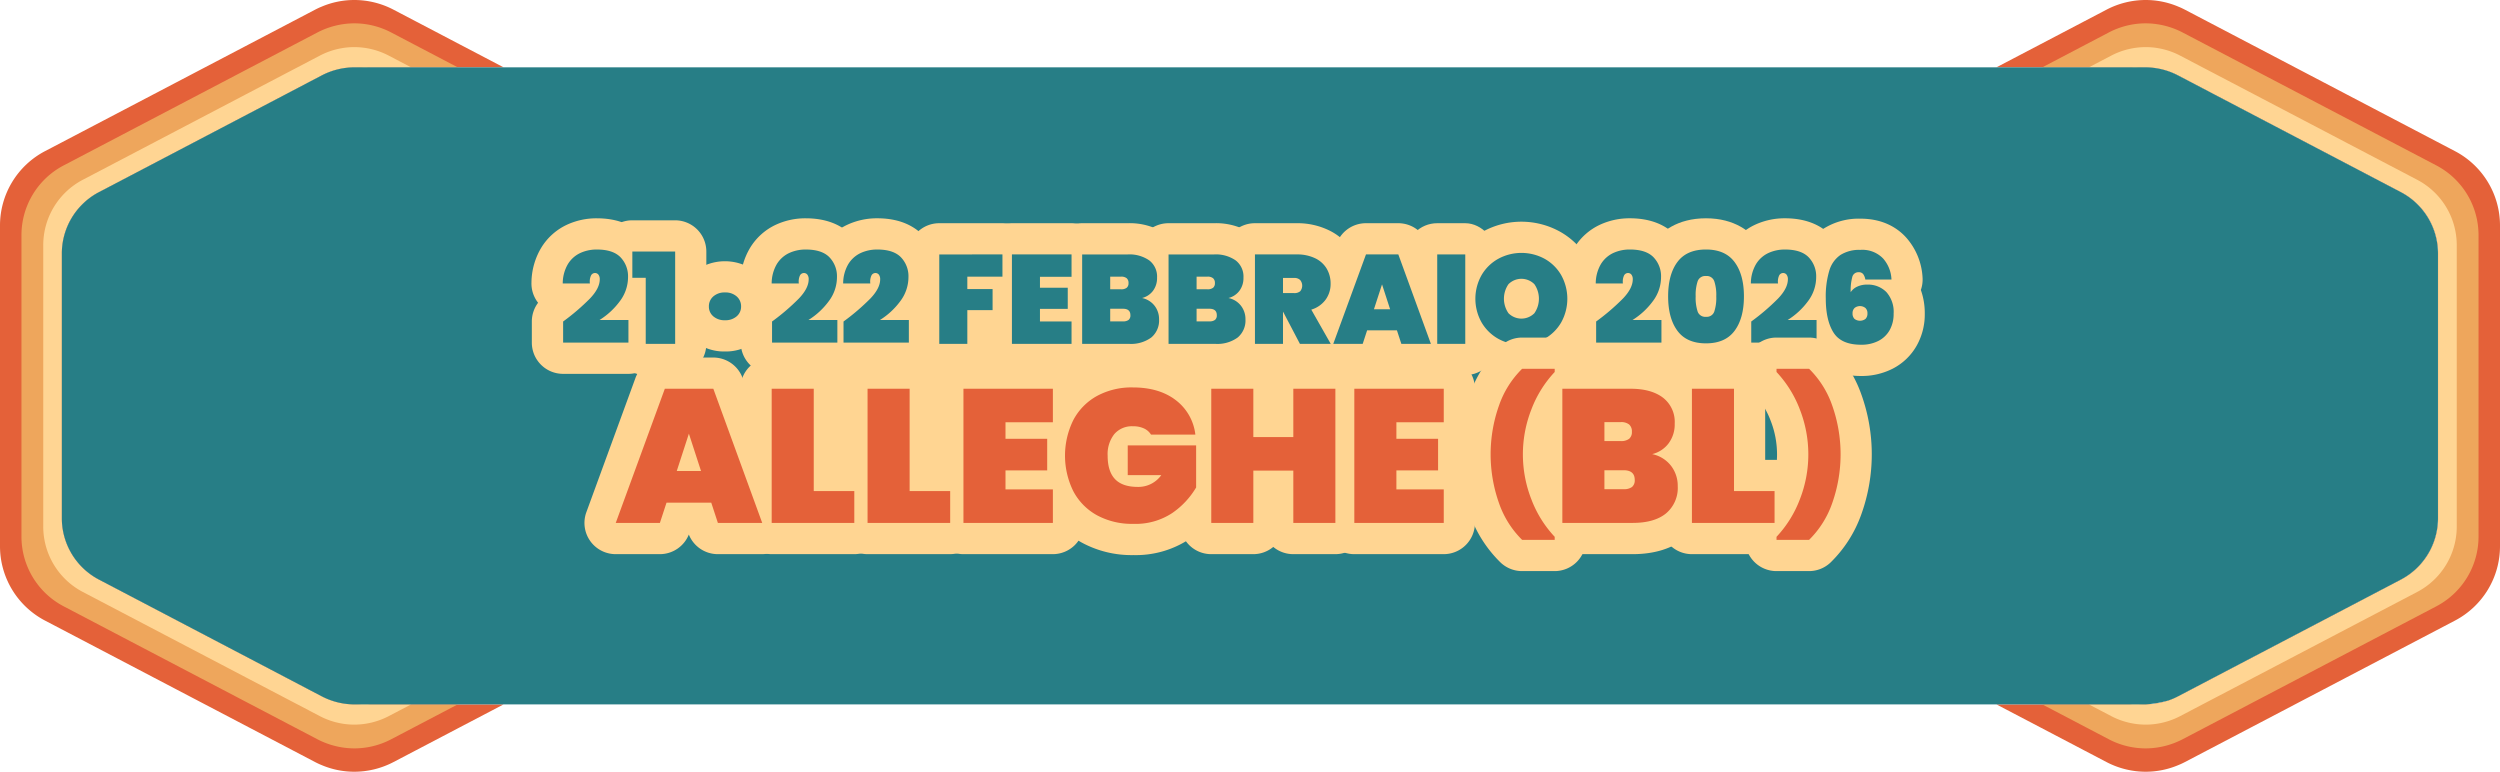 <svg id="Raggruppa_2751" data-name="Raggruppa 2751" xmlns="http://www.w3.org/2000/svg" xmlns:xlink="http://www.w3.org/1999/xlink" width="614.979" height="189.84" viewBox="0 0 614.979 189.84">
  <defs>
    <clipPath id="clip-path">
      <rect id="Rettangolo_1773" data-name="Rettangolo 1773" width="614.979" height="189.84" fill="none"/>
    </clipPath>
  </defs>
  <g id="Raggruppa_2750" data-name="Raggruppa 2750" clip-path="url(#clip-path)">
    <path id="Tracciato_7165" data-name="Tracciato 7165" d="M603.879,37.17,537.429,2.36c-.49-.25-.98-.49-1.49-.69A20.583,20.583,0,0,0,527.829,0a20.845,20.845,0,0,0-9.61,2.36l-5.46,2.86-10.82,5.67-10.83,5.67h32.46a3.822,3.822,0,0,1,1.4.25h.01a16.06,16.06,0,0,1,2.85-.25,17.47,17.47,0,0,1,7.92,1.95l3.35,1.75,5.64,2.96,45.87,24.03a17.038,17.038,0,0,1,9.16,15.13v65.08a17.038,17.038,0,0,1-9.16,15.13l-45.87,24.03-5.64,2.96-3.35,1.75a17.47,17.47,0,0,1-7.92,1.95,16.06,16.06,0,0,1-2.85-.25h-.01a3.822,3.822,0,0,1-1.4.25h-32.46l10.83,5.67,10.82,5.67,5.46,2.86a20.845,20.845,0,0,0,9.61,2.36,20.583,20.583,0,0,0,8.11-1.67c.51-.2,1-.44,1.49-.69l66.45-34.81a20.64,20.64,0,0,0,11.1-18.34V55.51a20.64,20.64,0,0,0-11.1-18.34" fill="#e46139"/>
    <path id="Tracciato_7166" data-name="Tracciato 7166" d="M599.279,40.67l-55.25-28.95-7.18-3.76a19.894,19.894,0,0,0-9.02-2.22,19.6,19.6,0,0,0-9.03,2.22l-5.59,2.93-10.82,5.67h21.18a3.822,3.822,0,0,1,1.4.25h.01a16.06,16.06,0,0,1,2.85-.25,17.47,17.47,0,0,1,7.92,1.95l3.35,1.75,5.64,2.96,45.87,24.03a17.038,17.038,0,0,1,9.16,15.13v65.08a17.038,17.038,0,0,1-9.16,15.13l-45.87,24.03-5.64,2.96-3.35,1.75a17.47,17.47,0,0,1-7.92,1.95,16.06,16.06,0,0,1-2.85-.25h-.01a3.822,3.822,0,0,1-1.4.25h-21.18l10.82,5.67,5.59,2.93a19.6,19.6,0,0,0,9.03,2.22,19.894,19.894,0,0,0,9.02-2.22l7.18-3.76,55.25-28.95a19.366,19.366,0,0,0,10.42-17.22V57.89a19.366,19.366,0,0,0-10.42-17.22" fill="#eea65c"/>
    <path id="Tracciato_7167" data-name="Tracciato 7167" d="M594.6,44.22,544.739,18.1l-5.74-3v-.01l-2.74-1.43a18.247,18.247,0,0,0-5.27-1.79,17.6,17.6,0,0,0-3.16-.28,18.374,18.374,0,0,0-8.44,2.07l-5.54,2.9h9.72a3.822,3.822,0,0,1,1.4.25h.01a16.06,16.06,0,0,1,2.85-.25,17.47,17.47,0,0,1,7.92,1.95l3.35,1.75,5.64,2.96,45.87,24.03a17.038,17.038,0,0,1,9.16,15.13v65.08a17.038,17.038,0,0,1-9.16,15.13l-45.87,24.03-5.64,2.96-3.35,1.75a17.47,17.47,0,0,1-7.92,1.95,16.06,16.06,0,0,1-2.85-.25h-.01a3.822,3.822,0,0,1-1.4.25h-9.72l5.54,2.9a18.374,18.374,0,0,0,8.44,2.07,17.6,17.6,0,0,0,3.16-.28,18.247,18.247,0,0,0,5.27-1.79l2.74-1.43v-.01l5.74-3,49.86-26.12a18.145,18.145,0,0,0,9.74-16.1V60.32a18.145,18.145,0,0,0-9.74-16.1" fill="#ffd593"/>
    <path id="Tracciato_7168" data-name="Tracciato 7168" d="M11.1,152.67l66.45,34.81c.49.25.98.49,1.49.69a20.583,20.583,0,0,0,8.11,1.67,20.845,20.845,0,0,0,9.61-2.36l5.46-2.86,10.82-5.67,10.83-5.67H91.41a3.822,3.822,0,0,1-1.4-.25H90a16.06,16.06,0,0,1-2.85.25,17.469,17.469,0,0,1-7.92-1.95l-3.35-1.75-5.64-2.96L24.37,142.59a17.038,17.038,0,0,1-9.16-15.13V62.38a17.038,17.038,0,0,1,9.16-15.13L70.24,23.22l5.64-2.96,3.35-1.75a17.469,17.469,0,0,1,7.92-1.95,16.06,16.06,0,0,1,2.85.25h.01a3.822,3.822,0,0,1,1.4-.25h32.46l-10.83-5.67L102.22,5.22,96.76,2.36A20.845,20.845,0,0,0,87.15,0a20.583,20.583,0,0,0-8.11,1.67c-.51.2-1,.44-1.49.69L11.1,37.17A20.64,20.64,0,0,0,0,55.51v78.82a20.64,20.64,0,0,0,11.1,18.34" fill="#e46139"/>
    <path id="Tracciato_7169" data-name="Tracciato 7169" d="M15.7,149.17l55.25,28.95,7.18,3.76a19.894,19.894,0,0,0,9.02,2.22,19.6,19.6,0,0,0,9.03-2.22l5.59-2.93,10.82-5.67H91.41a3.822,3.822,0,0,1-1.4-.25H90a16.06,16.06,0,0,1-2.85.25,17.469,17.469,0,0,1-7.92-1.95l-3.35-1.75-5.64-2.96L24.37,142.59a17.038,17.038,0,0,1-9.16-15.13V62.38a17.038,17.038,0,0,1,9.16-15.13L70.24,23.22l5.64-2.96,3.35-1.75a17.469,17.469,0,0,1,7.92-1.95,16.06,16.06,0,0,1,2.85.25h.01a3.822,3.822,0,0,1,1.4-.25h21.18l-10.82-5.67L96.18,7.96a19.6,19.6,0,0,0-9.03-2.22,19.894,19.894,0,0,0-9.02,2.22l-7.18,3.76L15.7,40.67A19.366,19.366,0,0,0,5.28,57.89v74.06A19.366,19.366,0,0,0,15.7,149.17" fill="#eea65c"/>
    <path id="Tracciato_7170" data-name="Tracciato 7170" d="M20.38,145.62l49.86,26.12,5.74,3v.01l2.74,1.43a18.248,18.248,0,0,0,5.27,1.79,17.6,17.6,0,0,0,3.16.28,18.374,18.374,0,0,0,8.44-2.07l5.54-2.9H91.41a3.822,3.822,0,0,1-1.4-.25H90a16.06,16.06,0,0,1-2.85.25,17.469,17.469,0,0,1-7.92-1.95l-3.35-1.75-5.64-2.96L24.37,142.59a17.038,17.038,0,0,1-9.16-15.13V62.38a17.038,17.038,0,0,1,9.16-15.13L70.24,23.22l5.64-2.96,3.35-1.75a17.469,17.469,0,0,1,7.92-1.95,16.06,16.06,0,0,1,2.85.25h.01a3.822,3.822,0,0,1,1.4-.25h9.72l-5.54-2.9a18.374,18.374,0,0,0-8.44-2.07,17.6,17.6,0,0,0-3.16.28,18.247,18.247,0,0,0-5.27,1.79l-2.74,1.43v.01l-5.74,3L20.38,44.22a18.145,18.145,0,0,0-9.74,16.1v69.2a18.145,18.145,0,0,0,9.74,16.1" fill="#ffd593"/>
    <path id="Tracciato_7171" data-name="Tracciato 7171" d="M599.72,62.38v65.08a17.038,17.038,0,0,1-9.16,15.13l-45.87,24.03-5.64,2.96-3.35,1.75c-.365.19-.74.368-1.121.531,0,0-.567.244-1.159.449a27.142,27.142,0,0,1-5.64.97H87.15a17.511,17.511,0,0,1-7.93-1.95l-3.02-1.58-5.64-2.96-46.2-24.2a17.048,17.048,0,0,1-9.15-15.13V62.38a17.048,17.048,0,0,1,9.15-15.13l46.2-24.2,5.64-2.96,3.02-1.58a17.511,17.511,0,0,1,7.93-1.95H527.78a17.668,17.668,0,0,1,5.64.97,17.314,17.314,0,0,1,2.28.98l3.35,1.75,5.64,2.96,45.87,24.03a17.038,17.038,0,0,1,9.16,15.13" fill="#277e86"/>
    <path id="Tracciato_7172" data-name="Tracciato 7172" d="M138.509,91.964a7.682,7.682,0,0,1-7.683-7.683v-5.19a7.68,7.68,0,0,1,1.54-4.614,7.7,7.7,0,0,1-1.63-4.984,16.994,16.994,0,0,1,2.423-8.581,14.643,14.643,0,0,1,6.292-5.624A17.275,17.275,0,0,1,146.8,53.7c4.8,0,8.622,1.431,11.35,4.254a14.4,14.4,0,0,1,4.01,10.233,17.012,17.012,0,0,1-1.188,6.286,7.635,7.635,0,0,1,1.281,4.249v5.562a7.682,7.682,0,0,1-7.683,7.683Z" fill="#ffd592"/>
    <path id="Tracciato_7173" data-name="Tracciato 7173" d="M145.1,73.451q2.424-2.53,2.423-4.738a1.8,1.8,0,0,0-.325-1.151,1.053,1.053,0,0,0-.856-.4,1.086,1.086,0,0,0-.977.637,3.556,3.556,0,0,0-.265,1.943h-6.681a9.431,9.431,0,0,1,1.258-4.754,7.058,7.058,0,0,1,3.03-2.735,9.59,9.59,0,0,1,4.1-.87q3.978,0,5.827,1.911a6.749,6.749,0,0,1,1.849,4.894,9.819,9.819,0,0,1-2,5.888,17.943,17.943,0,0,1-5.019,4.646h7.117V84.28H138.509V79.091a53.725,53.725,0,0,0,6.587-5.64" fill="#ffd592"/>
    <path id="Tracciato_7174" data-name="Tracciato 7174" d="M158.83,92.274a7.682,7.682,0,0,1-7.683-7.683V74.645a7.669,7.669,0,0,1-3.295-6.306V61.877a7.683,7.683,0,0,1,7.683-7.683H166.07a7.682,7.682,0,0,1,7.683,7.683V84.591a7.682,7.682,0,0,1-7.683,7.683Z" fill="#ffd592"/>
    <path id="Tracciato_7175" data-name="Tracciato 7175" d="M155.536,68.339V61.877h10.535V84.591h-7.24V68.339Z" fill="#ffd592"/>
    <path id="Tracciato_7176" data-name="Tracciato 7176" d="M178.344,86.463a11.762,11.762,0,0,1-7.99-2.9,10.977,10.977,0,0,1-.04-16.349,12.354,12.354,0,0,1,16.028,0,10.972,10.972,0,0,1-.054,16.361,11.763,11.763,0,0,1-7.944,2.889" fill="#ffd592"/>
    <path id="Tracciato_7177" data-name="Tracciato 7177" d="M175.455,77.817a3.1,3.1,0,0,1-1.089-2.423,3.181,3.181,0,0,1,1.089-2.47,4.7,4.7,0,0,1,5.747,0,3.178,3.178,0,0,1,1.089,2.47,3.1,3.1,0,0,1-1.089,2.423,4.769,4.769,0,0,1-5.747,0" fill="#ffd592"/>
    <path id="Tracciato_7178" data-name="Tracciato 7178" d="M189.9,91.964a7.682,7.682,0,0,1-7.683-7.683v-5.19a7.686,7.686,0,0,1,1.539-4.614,7.7,7.7,0,0,1-1.629-4.984,16.993,16.993,0,0,1,2.422-8.581,14.645,14.645,0,0,1,6.293-5.624A17.275,17.275,0,0,1,198.2,53.7c4.8,0,8.621,1.431,11.35,4.254a14.4,14.4,0,0,1,4.01,10.233,16.993,16.993,0,0,1-1.189,6.286,7.63,7.63,0,0,1,1.282,4.249v5.562a7.682,7.682,0,0,1-7.683,7.683Z" fill="#ffd592"/>
    <path id="Tracciato_7179" data-name="Tracciato 7179" d="M196.491,73.451q2.424-2.53,2.423-4.738a1.8,1.8,0,0,0-.325-1.151,1.053,1.053,0,0,0-.856-.4,1.086,1.086,0,0,0-.977.637,3.556,3.556,0,0,0-.265,1.943H189.81a9.431,9.431,0,0,1,1.258-4.754,7.058,7.058,0,0,1,3.03-2.735,9.59,9.59,0,0,1,4.1-.87q3.978,0,5.827,1.911a6.749,6.749,0,0,1,1.849,4.894,9.819,9.819,0,0,1-2,5.888,17.943,17.943,0,0,1-5.019,4.646h7.117V84.28H189.9V79.091a53.725,53.725,0,0,0,6.587-5.64" fill="#ffd592"/>
    <path id="Tracciato_7180" data-name="Tracciato 7180" d="M207.49,91.964a7.682,7.682,0,0,1-7.683-7.683v-5.19a7.68,7.68,0,0,1,1.54-4.614,7.707,7.707,0,0,1-1.63-4.991,16.99,16.99,0,0,1,2.428-8.579,14.627,14.627,0,0,1,6.293-5.621,17.269,17.269,0,0,1,7.349-1.589c4.8,0,8.617,1.429,11.347,4.249a14.409,14.409,0,0,1,4.011,10.238,16.972,16.972,0,0,1-1.188,6.286,7.642,7.642,0,0,1,1.281,4.249v5.562a7.682,7.682,0,0,1-7.683,7.683Z" fill="#ffd592"/>
    <path id="Tracciato_7181" data-name="Tracciato 7181" d="M214.077,73.451q2.424-2.53,2.425-4.738a1.8,1.8,0,0,0-.327-1.151,1.049,1.049,0,0,0-.854-.4,1.09,1.09,0,0,0-.979.637,3.565,3.565,0,0,0-.265,1.943H207.4a9.431,9.431,0,0,1,1.26-4.754,7.047,7.047,0,0,1,3.03-2.735,9.59,9.59,0,0,1,4.1-.87q3.975,0,5.827,1.911a6.752,6.752,0,0,1,1.847,4.894,9.811,9.811,0,0,1-2,5.888,17.98,17.98,0,0,1-5.018,4.646h7.115V84.28H207.49V79.091a53.648,53.648,0,0,0,6.587-5.64" fill="#ffd592"/>
    <path id="Tracciato_7182" data-name="Tracciato 7182" d="M231.044,92.274a7.682,7.682,0,0,1-7.683-7.683v-22a7.683,7.683,0,0,1,7.683-7.683H246.58a7.683,7.683,0,0,1,7.683,7.683V68.06a7.67,7.67,0,0,1-2.423,5.6v2.633a7.685,7.685,0,0,1-6.215,7.543v.754a7.682,7.682,0,0,1-7.683,7.683Z" fill="#ffd592"/>
    <path id="Tracciato_7183" data-name="Tracciato 7183" d="M246.579,62.592v5.469h-8.638v3.045h6.215v5.188h-6.215v8.3h-6.9v-22Z" fill="#ffd592"/>
    <path id="Tracciato_7184" data-name="Tracciato 7184" d="M248.91,92.274a7.682,7.682,0,0,1-7.683-7.683v-22a7.683,7.683,0,0,1,7.683-7.683h14.666a7.683,7.683,0,0,1,7.683,7.683v5.5a7.64,7.64,0,0,1-.932,3.67V75.42a7.644,7.644,0,0,1,.932,3.671v5.5a7.682,7.682,0,0,1-7.683,7.683Z" fill="#ffd592"/>
    <path id="Tracciato_7185" data-name="Tracciato 7185" d="M255.808,68.092v2.7h6.836v5.188h-6.836v3.108h7.768v5.5H248.91v-22h14.666v5.5Z" fill="#ffd592"/>
    <path id="Tracciato_7186" data-name="Tracciato 7186" d="M266.186,92.274a7.682,7.682,0,0,1-7.683-7.683v-22a7.683,7.683,0,0,1,7.683-7.683H277.4a16.04,16.04,0,0,1,9.92,3.016A12.689,12.689,0,0,1,292.3,68.309a13.489,13.489,0,0,1-.771,4.56,13.68,13.68,0,0,1-3.45,16.091,15.86,15.86,0,0,1-10.36,3.314Z" fill="#ffd592"/>
    <path id="Tracciato_7187" data-name="Tracciato 7187" d="M284.007,75.223a5.357,5.357,0,0,1,1.1,3.341,5.443,5.443,0,0,1-1.91,4.459,8.444,8.444,0,0,1-5.484,1.569H266.186v-22H277.4a8.563,8.563,0,0,1,5.282,1.459,5.017,5.017,0,0,1,1.927,4.258,5.193,5.193,0,0,1-1.01,3.247,4.791,4.791,0,0,1-2.688,1.756,5.25,5.25,0,0,1,3.092,1.911m-10.924-4.055h2.675a2.145,2.145,0,0,0,1.381-.372,1.411,1.411,0,0,0,.452-1.151,1.5,1.5,0,0,0-.452-1.2,2.068,2.068,0,0,0-1.381-.388h-2.675Zm4.524,7.535a1.4,1.4,0,0,0,.45-1.165q0-1.585-1.833-1.584h-3.141v3.107h3.141a2.215,2.215,0,0,0,1.383-.358" fill="#ffd592"/>
    <path id="Tracciato_7188" data-name="Tracciato 7188" d="M287.441,92.274a7.682,7.682,0,0,1-7.683-7.683v-22a7.683,7.683,0,0,1,7.683-7.683h11.218a16.041,16.041,0,0,1,9.919,3.016,12.681,12.681,0,0,1,4.972,10.385,13.49,13.49,0,0,1-.771,4.561,13.679,13.679,0,0,1-3.45,16.09,15.86,15.86,0,0,1-10.36,3.314Z" fill="#ffd592"/>
    <path id="Tracciato_7189" data-name="Tracciato 7189" d="M305.26,75.223a5.353,5.353,0,0,1,1.1,3.341,5.443,5.443,0,0,1-1.911,4.459,8.445,8.445,0,0,1-5.485,1.569H287.441v-22h11.218a8.564,8.564,0,0,1,5.281,1.459,5.014,5.014,0,0,1,1.927,4.258,5.193,5.193,0,0,1-1.009,3.247,4.794,4.794,0,0,1-2.689,1.756,5.238,5.238,0,0,1,3.091,1.911m-10.921-4.055h2.672a2.151,2.151,0,0,0,1.383-.372,1.41,1.41,0,0,0,.45-1.151,1.5,1.5,0,0,0-.45-1.2,2.074,2.074,0,0,0-1.383-.388h-2.672ZM298.86,78.7a1.4,1.4,0,0,0,.45-1.165q0-1.585-1.833-1.584h-3.138v3.107h3.138a2.209,2.209,0,0,0,1.383-.358" fill="#ffd592"/>
    <path id="Tracciato_7190" data-name="Tracciato 7190" d="M319.756,92.274a7.7,7.7,0,0,1-2.079-.286,7.747,7.747,0,0,1-2.085.286h-6.9a7.683,7.683,0,0,1-7.684-7.683v-22a7.683,7.683,0,0,1,7.684-7.683h10.254a17.709,17.709,0,0,1,8,1.76A14.15,14.15,0,0,1,333,62.256,14.806,14.806,0,0,1,334.99,69.8a14.322,14.322,0,0,1-2.546,8.223l1.574,2.772a7.683,7.683,0,0,1-6.679,11.479Z" fill="#ffd592"/>
    <path id="Tracciato_7191" data-name="Tracciato 7191" d="M319.756,84.592,315.624,76.7h-.032v7.893h-6.9v-22h10.254a10.121,10.121,0,0,1,4.569.948,6.588,6.588,0,0,1,2.843,2.578,7.207,7.207,0,0,1,.947,3.683,6.537,6.537,0,0,1-1.228,3.915,6.744,6.744,0,0,1-3.526,2.455l4.786,8.421ZM315.592,72.1h2.735a2.156,2.156,0,0,0,1.491-.45,2.163,2.163,0,0,0-.016-2.781,2.028,2.028,0,0,0-1.475-.5h-2.735Z" fill="#ffd592"/>
    <path id="Tracciato_7192" data-name="Tracciato 7192" d="M344.708,92.274a7.684,7.684,0,0,1-4.754-1.646,7.681,7.681,0,0,1-4.754,1.646h-7.24a7.681,7.681,0,0,1-7.215-10.323l8.046-22a7.684,7.684,0,0,1,7.216-5.044h7.955a7.685,7.685,0,0,1,7.219,5.052l8.018,22a7.684,7.684,0,0,1-7.219,10.314Z" fill="#ffd592"/>
    <path id="Tracciato_7193" data-name="Tracciato 7193" d="M343.621,81.267h-7.334L335.2,84.591h-7.24l8.047-22h7.955l8.018,22h-7.272Zm-1.678-5.19-1.989-6.121-1.988,6.121Z" fill="#ffd592"/>
    <rect id="Rettangolo_1770" data-name="Rettangolo 1770" width="22.264" height="37.366" rx="7.683" transform="translate(345.85 54.908)" fill="#ffd592"/>
    <rect id="Rettangolo_1771" data-name="Rettangolo 1771" width="6.898" height="21.999" transform="translate(353.532 62.592)" fill="#ffd592"/>
    <path id="Tracciato_7194" data-name="Tracciato 7194" d="M374.258,92.491a19.072,19.072,0,0,1-9.472-2.448,18.543,18.543,0,0,1-6.965-6.832,19.53,19.53,0,0,1,0-19.429,18.424,18.424,0,0,1,7-6.832,19.627,19.627,0,0,1,18.879.01,18.373,18.373,0,0,1,6.964,6.851,19.624,19.624,0,0,1,0,19.372,18.465,18.465,0,0,1-6.965,6.86,19.013,19.013,0,0,1-9.441,2.448" fill="#ffd592"/>
    <path id="Tracciato_7195" data-name="Tracciato 7195" d="M368.556,83.349a10.918,10.918,0,0,1-4.118-4.041,11.857,11.857,0,0,1,0-11.62,10.79,10.79,0,0,1,4.118-4.025,11.946,11.946,0,0,1,11.387,0,10.724,10.724,0,0,1,4.087,4.025,11.953,11.953,0,0,1,0,11.62,10.829,10.829,0,0,1-4.1,4.041,11.807,11.807,0,0,1-11.371,0m8.871-6.293a6.265,6.265,0,0,0,0-7.147,4.5,4.5,0,0,0-6.37,0,6.265,6.265,0,0,0,0,7.147,4.5,4.5,0,0,0,6.37,0" fill="#ffd592"/>
    <path id="Tracciato_7196" data-name="Tracciato 7196" d="M392.622,91.964a7.682,7.682,0,0,1-7.683-7.683v-5.19a7.68,7.68,0,0,1,1.54-4.614,7.7,7.7,0,0,1-1.63-4.984,16.994,16.994,0,0,1,2.423-8.581,14.643,14.643,0,0,1,6.292-5.624,17.275,17.275,0,0,1,7.353-1.591c4.8,0,8.622,1.431,11.35,4.254a14.4,14.4,0,0,1,4.01,10.233,17.012,17.012,0,0,1-1.188,6.286,7.637,7.637,0,0,1,1.281,4.249v5.562a7.682,7.682,0,0,1-7.683,7.683Z" fill="#ffd592"/>
    <path id="Tracciato_7197" data-name="Tracciato 7197" d="M399.21,73.451q2.424-2.53,2.423-4.738a1.8,1.8,0,0,0-.325-1.151,1.053,1.053,0,0,0-.856-.4,1.086,1.086,0,0,0-.977.637,3.556,3.556,0,0,0-.265,1.943h-6.681a9.431,9.431,0,0,1,1.258-4.754,7.059,7.059,0,0,1,3.03-2.735,9.59,9.59,0,0,1,4.1-.87q3.978,0,5.827,1.911a6.749,6.749,0,0,1,1.849,4.894,9.819,9.819,0,0,1-2,5.888,17.943,17.943,0,0,1-5.019,4.646h7.117V84.28H392.623V79.091a53.723,53.723,0,0,0,6.587-5.64" fill="#ffd592"/>
    <path id="Tracciato_7198" data-name="Tracciato 7198" d="M419.655,92.151c-7.134,0-11.126-3.379-13.219-6.213-2.512-3.4-3.785-7.784-3.785-13.03s1.277-9.637,3.8-13.032c2.1-2.82,6.086-6.179,13.208-6.179,7.094,0,11.087,3.365,13.187,6.188,2.534,3.406,3.819,7.787,3.819,13.023,0,5.255-1.285,9.647-3.819,13.053-2.1,2.823-6.092,6.19-13.187,6.19" fill="#ffd592"/>
    <path id="Tracciato_7199" data-name="Tracciato 7199" d="M412.617,64.455q2.285-3.075,7.038-3.076,4.723,0,7.023,3.092t2.3,8.437q0,5.375-2.3,8.466t-7.023,3.094q-4.755,0-7.038-3.094t-2.283-8.466q0-5.376,2.283-8.453m9.058,4.708a1.959,1.959,0,0,0-2.02-1.258,1.982,1.982,0,0,0-2.051,1.258,10.734,10.734,0,0,0-.5,3.745,10.851,10.851,0,0,0,.5,3.776,1.982,1.982,0,0,0,2.051,1.258,1.959,1.959,0,0,0,2.02-1.258,10.843,10.843,0,0,0,.5-3.776,10.726,10.726,0,0,0-.5-3.745" fill="#ffd592"/>
    <path id="Tracciato_7200" data-name="Tracciato 7200" d="M430.779,91.964a7.682,7.682,0,0,1-7.683-7.683v-5.19a7.68,7.68,0,0,1,1.54-4.614,7.7,7.7,0,0,1-1.63-4.984,16.994,16.994,0,0,1,2.423-8.581,14.643,14.643,0,0,1,6.292-5.624,17.275,17.275,0,0,1,7.353-1.591c4.8,0,8.622,1.431,11.35,4.254a14.4,14.4,0,0,1,4.01,10.233,17.012,17.012,0,0,1-1.188,6.286,7.635,7.635,0,0,1,1.281,4.249v5.562a7.682,7.682,0,0,1-7.683,7.683Z" fill="#ffd592"/>
    <path id="Tracciato_7201" data-name="Tracciato 7201" d="M437.366,73.451q2.424-2.53,2.423-4.738a1.8,1.8,0,0,0-.325-1.151,1.053,1.053,0,0,0-.856-.4,1.086,1.086,0,0,0-.977.637,3.555,3.555,0,0,0-.265,1.943h-6.681a9.431,9.431,0,0,1,1.258-4.754,7.058,7.058,0,0,1,3.03-2.735,9.59,9.59,0,0,1,4.1-.87q3.978,0,5.827,1.911a6.749,6.749,0,0,1,1.849,4.894,9.819,9.819,0,0,1-2,5.888,17.943,17.943,0,0,1-5.019,4.646h7.117V84.28H430.779V79.091a53.725,53.725,0,0,0,6.587-5.64" fill="#ffd592"/>
    <path id="Tracciato_7202" data-name="Tracciato 7202" d="M457.781,92.491c-7.932,0-11.719-4.124-13.27-6.58-2.073-3.275-3.083-7.369-3.083-12.506a29.264,29.264,0,0,1,1.264-9.261,14.827,14.827,0,0,1,5.8-7.838,16.25,16.25,0,0,1,9.13-2.517c5.906,0,9.414,2.55,11.318,4.689a16.085,16.085,0,0,1,3.995,9.834,7.673,7.673,0,0,1-.423,3.016,17.011,17.011,0,0,1,.965,5.836,15.663,15.663,0,0,1-1.982,7.85,14.2,14.2,0,0,1-5.927,5.686,16.8,16.8,0,0,1-7.791,1.791" fill="#ffd592"/>
    <path id="Tracciato_7203" data-name="Tracciato 7203" d="M458.294,67.407a1.346,1.346,0,0,0-1.1-.434,1.536,1.536,0,0,0-1.569,1.2,12.984,12.984,0,0,0-.389,3.713,3.775,3.775,0,0,1,1.616-1.367,5.546,5.546,0,0,1,2.393-.5,6.359,6.359,0,0,1,4.769,1.833,7.309,7.309,0,0,1,1.786,5.314,8.07,8.07,0,0,1-.977,4.055,6.628,6.628,0,0,1-2.781,2.657,9.161,9.161,0,0,1-4.258.932q-4.879,0-6.773-3t-1.9-8.4a22.155,22.155,0,0,1,.87-6.836,7.116,7.116,0,0,1,2.751-3.854,8.725,8.725,0,0,1,4.893-1.242,7.079,7.079,0,0,1,5.578,2.112,8.326,8.326,0,0,1,2.067,5.19h-6.432a3.152,3.152,0,0,0-.544-1.368m-2.1,8.359a1.7,1.7,0,0,0-.5,1.306,1.806,1.806,0,0,0,.48,1.382,2.252,2.252,0,0,0,2.7,0,1.807,1.807,0,0,0,.481-1.382,1.708,1.708,0,0,0-.5-1.306,2.15,2.15,0,0,0-2.673,0" fill="#ffd592"/>
    <path id="Tracciato_7204" data-name="Tracciato 7204" d="M145.111,73.447q2.423-2.53,2.423-4.738a1.792,1.792,0,0,0-.326-1.149,1.046,1.046,0,0,0-.855-.4,1.088,1.088,0,0,0-.978.637,3.557,3.557,0,0,0-.264,1.941h-6.682a9.447,9.447,0,0,1,1.259-4.754,7.06,7.06,0,0,1,3.029-2.734,9.587,9.587,0,0,1,4.1-.869q3.976,0,5.826,1.91a6.749,6.749,0,0,1,1.849,4.894,9.818,9.818,0,0,1-2,5.889,18.011,18.011,0,0,1-5.019,4.645h7.116v5.562H138.523V79.088a53.652,53.652,0,0,0,6.588-5.641" fill="#277e86"/>
    <path id="Tracciato_7205" data-name="Tracciato 7205" d="M155.55,68.335V61.872h10.534V84.587h-7.24V68.335Z" fill="#277e86"/>
    <path id="Tracciato_7206" data-name="Tracciato 7206" d="M175.468,77.814a3.1,3.1,0,0,1-1.088-2.424,3.181,3.181,0,0,1,1.088-2.471,4.158,4.158,0,0,1,2.89-.978,4.117,4.117,0,0,1,2.859.978A3.183,3.183,0,0,1,182.3,75.39a3.1,3.1,0,0,1-1.087,2.424,4.152,4.152,0,0,1-2.859.963,4.194,4.194,0,0,1-2.89-.963" fill="#277e86"/>
    <path id="Tracciato_7207" data-name="Tracciato 7207" d="M196.505,73.447q2.422-2.53,2.423-4.738a1.793,1.793,0,0,0-.326-1.149,1.046,1.046,0,0,0-.855-.4,1.088,1.088,0,0,0-.978.637,3.557,3.557,0,0,0-.264,1.941h-6.682a9.447,9.447,0,0,1,1.259-4.754,7.06,7.06,0,0,1,3.029-2.734,9.587,9.587,0,0,1,4.1-.869q3.977,0,5.826,1.91a6.749,6.749,0,0,1,1.849,4.894,9.818,9.818,0,0,1-2,5.889,18.011,18.011,0,0,1-5.019,4.645h7.116v5.562H189.917V79.088a53.653,53.653,0,0,0,6.588-5.641" fill="#277e86"/>
    <path id="Tracciato_7208" data-name="Tracciato 7208" d="M214.092,73.447q2.423-2.53,2.423-4.738a1.792,1.792,0,0,0-.326-1.149,1.046,1.046,0,0,0-.855-.4,1.088,1.088,0,0,0-.978.637,3.557,3.557,0,0,0-.264,1.941H207.41a9.447,9.447,0,0,1,1.259-4.754,7.06,7.06,0,0,1,3.029-2.734,9.587,9.587,0,0,1,4.1-.869q3.977,0,5.826,1.91a6.749,6.749,0,0,1,1.849,4.894,9.818,9.818,0,0,1-2,5.889,18.012,18.012,0,0,1-5.019,4.645h7.116v5.562H207.5V79.088a53.652,53.652,0,0,0,6.588-5.641" fill="#277e86"/>
    <path id="Tracciato_7209" data-name="Tracciato 7209" d="M246.593,62.587v5.469h-8.638V71.1h6.214V76.29h-6.214v8.3h-6.9v-22Z" fill="#277e86"/>
    <path id="Tracciato_7210" data-name="Tracciato 7210" d="M255.823,68.087v2.7h6.836v5.19h-6.836v3.107h7.768v5.5H248.925v-22h14.666v5.5Z" fill="#277e86"/>
    <path id="Tracciato_7211" data-name="Tracciato 7211" d="M284.021,75.219a5.351,5.351,0,0,1,1.1,3.341,5.447,5.447,0,0,1-1.911,4.459,8.451,8.451,0,0,1-5.485,1.569H266.2v-22h11.218a8.549,8.549,0,0,1,5.282,1.461,5.016,5.016,0,0,1,1.927,4.255,5.193,5.193,0,0,1-1.011,3.249,4.8,4.8,0,0,1-2.687,1.755,5.25,5.25,0,0,1,3.091,1.911M273.1,71.164h2.672a2.145,2.145,0,0,0,1.383-.373,1.405,1.405,0,0,0,.45-1.149,1.5,1.5,0,0,0-.45-1.2,2.085,2.085,0,0,0-1.383-.389H273.1ZM277.62,78.7a1.4,1.4,0,0,0,.45-1.164q0-1.586-1.833-1.586H273.1v3.107h3.138a2.209,2.209,0,0,0,1.383-.357" fill="#277e86"/>
    <path id="Tracciato_7212" data-name="Tracciato 7212" d="M305.274,75.219a5.35,5.35,0,0,1,1.1,3.341,5.448,5.448,0,0,1-1.911,4.459,8.451,8.451,0,0,1-5.485,1.569H287.454v-22h11.218a8.548,8.548,0,0,1,5.282,1.461,5.013,5.013,0,0,1,1.927,4.255,5.194,5.194,0,0,1-1.011,3.249,4.8,4.8,0,0,1-2.687,1.755,5.247,5.247,0,0,1,3.091,1.911m-10.922-4.055h2.672a2.145,2.145,0,0,0,1.383-.373,1.405,1.405,0,0,0,.45-1.149,1.5,1.5,0,0,0-.45-1.2,2.085,2.085,0,0,0-1.383-.389h-2.672Zm4.521,7.535a1.4,1.4,0,0,0,.451-1.164q0-1.586-1.834-1.586h-3.138v3.107h3.138a2.209,2.209,0,0,0,1.383-.357" fill="#277e86"/>
    <path id="Tracciato_7213" data-name="Tracciato 7213" d="M319.77,84.587l-4.132-7.892h-.031v7.892h-6.9v-22h10.253a10.154,10.154,0,0,1,4.569.947,6.6,6.6,0,0,1,2.843,2.581,7.2,7.2,0,0,1,.947,3.681,6.542,6.542,0,0,1-1.227,3.916,6.756,6.756,0,0,1-3.527,2.455l4.785,8.42ZM315.607,72.1h2.734a2.157,2.157,0,0,0,1.492-.449,2.166,2.166,0,0,0-.016-2.781,2.03,2.03,0,0,0-1.476-.5h-2.734Z" fill="#277e86"/>
    <path id="Tracciato_7214" data-name="Tracciato 7214" d="M343.634,81.263H336.3l-1.087,3.325h-7.24l8.047-22h7.956l8.015,22h-7.271Zm-1.678-5.189-1.989-6.121-1.988,6.121Z" fill="#277e86"/>
    <rect id="Rettangolo_1772" data-name="Rettangolo 1772" width="6.898" height="22" transform="translate(353.547 62.587)" fill="#277e86"/>
    <path id="Tracciato_7215" data-name="Tracciato 7215" d="M368.57,83.345a10.916,10.916,0,0,1-4.117-4.041,11.845,11.845,0,0,1,0-11.621,10.8,10.8,0,0,1,4.117-4.024,11.941,11.941,0,0,1,11.388,0,10.74,10.74,0,0,1,4.086,4.024,11.955,11.955,0,0,1,0,11.621,10.827,10.827,0,0,1-4.1,4.041,11.809,11.809,0,0,1-11.372,0m8.871-6.293a6.268,6.268,0,0,0,0-7.146,4.5,4.5,0,0,0-6.37,0,6.268,6.268,0,0,0,0,7.146,4.5,4.5,0,0,0,6.37,0" fill="#277e86"/>
    <path id="Tracciato_7216" data-name="Tracciato 7216" d="M399.224,73.447q2.422-2.53,2.423-4.738a1.793,1.793,0,0,0-.326-1.149,1.046,1.046,0,0,0-.855-.4,1.088,1.088,0,0,0-.978.637,3.557,3.557,0,0,0-.264,1.941h-6.682A9.447,9.447,0,0,1,393.8,64.98a7.06,7.06,0,0,1,3.029-2.734,9.587,9.587,0,0,1,4.1-.869q3.977,0,5.826,1.91a6.749,6.749,0,0,1,1.849,4.894,9.818,9.818,0,0,1-2,5.889,18.012,18.012,0,0,1-5.019,4.645H408.7v5.562H392.636V79.088a53.651,53.651,0,0,0,6.588-5.641" fill="#277e86"/>
    <path id="Tracciato_7217" data-name="Tracciato 7217" d="M412.631,64.453q2.284-3.077,7.038-3.076,4.723,0,7.023,3.092t2.3,8.435q0,5.376-2.3,8.467t-7.023,3.092q-4.754,0-7.038-3.092T410.347,72.9q0-5.376,2.284-8.451m9.058,4.707a1.955,1.955,0,0,0-2.02-1.258,1.978,1.978,0,0,0-2.05,1.258,10.728,10.728,0,0,0-.5,3.744,10.847,10.847,0,0,0,.5,3.776,1.978,1.978,0,0,0,2.05,1.257,1.956,1.956,0,0,0,2.02-1.257,10.871,10.871,0,0,0,.5-3.776,10.752,10.752,0,0,0-.5-3.744" fill="#277e86"/>
    <path id="Tracciato_7218" data-name="Tracciato 7218" d="M437.381,73.447q2.422-2.53,2.423-4.738a1.792,1.792,0,0,0-.326-1.149,1.046,1.046,0,0,0-.855-.4,1.088,1.088,0,0,0-.978.637,3.557,3.557,0,0,0-.264,1.941H430.7a9.447,9.447,0,0,1,1.259-4.754,7.06,7.06,0,0,1,3.029-2.734,9.587,9.587,0,0,1,4.1-.869q3.977,0,5.826,1.91a6.749,6.749,0,0,1,1.849,4.894,9.818,9.818,0,0,1-2,5.889,18.011,18.011,0,0,1-5.019,4.645h7.116v5.562H430.793V79.088a53.653,53.653,0,0,0,6.588-5.641" fill="#277e86"/>
    <path id="Tracciato_7219" data-name="Tracciato 7219" d="M458.308,67.4a1.35,1.35,0,0,0-1.1-.436,1.538,1.538,0,0,0-1.568,1.2,12.949,12.949,0,0,0-.389,3.713,3.773,3.773,0,0,1,1.615-1.367,5.547,5.547,0,0,1,2.394-.5,6.352,6.352,0,0,1,4.769,1.834,7.312,7.312,0,0,1,1.787,5.314,8.086,8.086,0,0,1-.979,4.055,6.62,6.62,0,0,1-2.781,2.656,9.154,9.154,0,0,1-4.257.932q-4.878,0-6.773-3t-1.9-8.4a22.081,22.081,0,0,1,.87-6.836,7.106,7.106,0,0,1,2.749-3.854,8.735,8.735,0,0,1,4.9-1.244,7.078,7.078,0,0,1,5.577,2.113,8.322,8.322,0,0,1,2.066,5.19h-6.431a3.153,3.153,0,0,0-.544-1.367m-2.1,8.359a1.7,1.7,0,0,0-.5,1.305,1.811,1.811,0,0,0,.481,1.383,2.252,2.252,0,0,0,2.7,0,1.811,1.811,0,0,0,.482-1.383,1.7,1.7,0,0,0-.5-1.305,2.146,2.146,0,0,0-2.673,0" fill="#277e86"/>
    <path id="Tracciato_7220" data-name="Tracciato 7220" d="M176.578,136.317a7.681,7.681,0,0,1-7.131-4.824,7.683,7.683,0,0,1-7.132,4.824h-10.86a7.682,7.682,0,0,1-7.215-10.323l12.071-33a7.685,7.685,0,0,1,7.216-5.043h11.932A7.683,7.683,0,0,1,182.678,93L194.7,126a7.683,7.683,0,0,1-7.219,10.314Z" fill="#ffd592"/>
    <path id="Tracciato_7221" data-name="Tracciato 7221" d="M174.946,123.648h-11l-1.633,4.987H151.456l12.072-33H175.46l12.024,33h-10.9Zm-2.516-7.784-2.984-9.183-2.982,9.183Z" fill="#ffd592"/>
    <path id="Tracciato_7222" data-name="Tracciato 7222" d="M189.815,136.317a7.682,7.682,0,0,1-7.683-7.683v-33a7.682,7.682,0,0,1,7.683-7.683h10.348a7.682,7.682,0,0,1,7.683,7.683v17.487h2.29a7.682,7.682,0,0,1,7.683,7.683v7.83a7.682,7.682,0,0,1-7.683,7.683Z" fill="#ffd592"/>
    <path id="Tracciato_7223" data-name="Tracciato 7223" d="M200.163,120.8h9.974v7.83H189.815v-33h10.348Z" fill="#ffd592"/>
    <path id="Tracciato_7224" data-name="Tracciato 7224" d="M213.4,136.317a7.682,7.682,0,0,1-7.683-7.683v-33a7.682,7.682,0,0,1,7.683-7.683h10.348a7.682,7.682,0,0,1,7.683,7.683v17.487h2.29A7.682,7.682,0,0,1,241.4,120.8v7.83a7.682,7.682,0,0,1-7.683,7.683Z" fill="#ffd592"/>
    <path id="Tracciato_7225" data-name="Tracciato 7225" d="M223.747,120.8h9.974v7.83H213.4v-33h10.348Z" fill="#ffd592"/>
    <path id="Tracciato_7226" data-name="Tracciato 7226" d="M236.983,136.317a7.682,7.682,0,0,1-7.683-7.683v-33a7.682,7.682,0,0,1,7.683-7.683h22a7.682,7.682,0,0,1,7.683,7.683v8.249a7.65,7.65,0,0,1-1.4,4.423s0,7.573,0,7.651a7.639,7.639,0,0,1,1.4,4.427v8.25a7.682,7.682,0,0,1-7.683,7.683Z" fill="#ffd592"/>
    <path id="Tracciato_7227" data-name="Tracciato 7227" d="M247.331,103.884v4.055h10.254v7.784H247.331v4.662h11.654v8.249h-22v-33h22v8.25Z" fill="#ffd592"/>
    <path id="Tracciato_7228" data-name="Tracciato 7228" d="M278.746,136.55a25.665,25.665,0,0,1-12.675-3.1,22.031,22.031,0,0,1-8.864-9.049,27.4,27.4,0,0,1,0-24.632,22.08,22.08,0,0,1,8.823-9.04,25.435,25.435,0,0,1,12.622-3.108c6.023,0,11.144,1.583,15.226,4.705a20.147,20.147,0,0,1,7.764,13.524,7.668,7.668,0,0,1,.033,1.853,7.682,7.682,0,0,1,.228,1.865v10.347a7.689,7.689,0,0,1-1.043,3.867,27.6,27.6,0,0,1-8.166,8.752,23.882,23.882,0,0,1-13.948,4.013" fill="#ffd592"/>
    <path id="Tracciato_7229" data-name="Tracciato 7229" d="M283.126,106.914A4.018,4.018,0,0,0,281.4,105.4a6.23,6.23,0,0,0-2.7-.536,5.7,5.7,0,0,0-4.615,1.934,7.949,7.949,0,0,0-1.63,5.29q0,3.87,1.817,5.779t5.592,1.911a6.906,6.906,0,0,0,5.781-2.889h-8.249v-7.317H294.22v10.347a19.86,19.86,0,0,1-5.92,6.316,16.311,16.311,0,0,1-9.554,2.633,18,18,0,0,1-8.927-2.121,14.41,14.41,0,0,1-5.825-5.942,19.755,19.755,0,0,1,0-17.433,14.46,14.46,0,0,1,5.8-5.943,17.8,17.8,0,0,1,8.857-2.121q6.477,0,10.556,3.124a12.4,12.4,0,0,1,4.824,8.482Z" fill="#ffd592"/>
    <path id="Tracciato_7230" data-name="Tracciato 7230" d="M318.13,136.317a7.663,7.663,0,0,1-4.918-1.779,7.651,7.651,0,0,1-4.915,1.779H297.948a7.681,7.681,0,0,1-7.682-7.683v-33a7.681,7.681,0,0,1,7.682-7.683H308.3a7.65,7.65,0,0,1,4.915,1.778,7.662,7.662,0,0,1,4.918-1.778h10.348a7.681,7.681,0,0,1,7.683,7.683v33a7.681,7.681,0,0,1-7.683,7.683Z" fill="#ffd592"/>
    <path id="Tracciato_7231" data-name="Tracciato 7231" d="M328.478,95.634v33H318.13V115.77H308.3v12.864H297.948v-33H308.3V107.52h9.834V95.634Z" fill="#ffd592"/>
    <path id="Tracciato_7232" data-name="Tracciato 7232" d="M333.138,136.317a7.683,7.683,0,0,1-7.683-7.683v-33a7.683,7.683,0,0,1,7.683-7.683h22a7.683,7.683,0,0,1,7.685,7.683v8.249a7.646,7.646,0,0,1-1.4,4.421s0,7.577,0,7.656a7.642,7.642,0,0,1,1.4,4.424v8.25a7.683,7.683,0,0,1-7.685,7.683Z" fill="#ffd592"/>
    <path id="Tracciato_7233" data-name="Tracciato 7233" d="M343.486,103.884v4.055H353.74v7.784H343.486v4.662h11.652v8.249h-22v-33h22v8.25Z" fill="#ffd592"/>
    <path id="Tracciato_7234" data-name="Tracciato 7234" d="M374.416,140.485a7.682,7.682,0,0,1-5.287-2.109,31.1,31.1,0,0,1-7.584-11.876,43.676,43.676,0,0,1,0-29.472,31.091,31.091,0,0,1,7.582-11.878,7.683,7.683,0,0,1,5.289-2.11h8.011a7.682,7.682,0,0,1,7.683,7.683v.787a7.681,7.681,0,0,1-2.115,5.294,20.04,20.04,0,0,0-4.135,6.686,22.626,22.626,0,0,0,0,16.578,20.054,20.054,0,0,0,4.137,6.692,7.68,7.68,0,0,1,2.115,5.294v.748a7.682,7.682,0,0,1-7.683,7.683Z" fill="#ffd592"/>
    <path id="Tracciato_7235" data-name="Tracciato 7235" d="M368.745,123.819a36.022,36.022,0,0,1,0-24.11,23.409,23.409,0,0,1,5.671-8.985h8.012v.787a27.809,27.809,0,0,0-5.726,9.19,30.3,30.3,0,0,0,0,22.163,27.809,27.809,0,0,0,5.726,9.19v.749h-8.012a23.4,23.4,0,0,1-5.671-8.984" fill="#ffd592"/>
    <path id="Tracciato_7236" data-name="Tracciato 7236" d="M384.309,136.317a7.682,7.682,0,0,1-7.683-7.683v-33a7.682,7.682,0,0,1,7.683-7.683h16.827c5.054,0,9.282,1.261,12.566,3.753a15.251,15.251,0,0,1,5.931,12.506,16.073,16.073,0,0,1-1.565,7.053,15.881,15.881,0,0,1,2.31,8.329,15.671,15.671,0,0,1-5.674,12.626c-3.308,2.719-7.718,4.1-13.1,4.1Z" fill="#ffd592"/>
    <path id="Tracciato_7237" data-name="Tracciato 7237" d="M411.041,114.581a8.043,8.043,0,0,1,1.653,5.011,8.163,8.163,0,0,1-2.865,6.688q-2.867,2.355-8.227,2.354H384.309v-33h16.827q5.033,0,7.923,2.191a7.523,7.523,0,0,1,2.891,6.385,7.794,7.794,0,0,1-1.516,4.872,7.186,7.186,0,0,1-4.032,2.633,7.879,7.879,0,0,1,4.639,2.866M394.657,108.5h4.009a3.194,3.194,0,0,0,2.073-.56,2.11,2.11,0,0,0,.676-1.724,2.246,2.246,0,0,0-.676-1.794,3.117,3.117,0,0,0-2.073-.582h-4.009Zm6.781,11.3a2.1,2.1,0,0,0,.676-1.749q0-2.376-2.749-2.377h-4.708v4.661h4.708a3.319,3.319,0,0,0,2.073-.535" fill="#ffd592"/>
    <path id="Tracciato_7238" data-name="Tracciato 7238" d="M416.19,136.317a7.682,7.682,0,0,1-7.683-7.683v-33a7.682,7.682,0,0,1,7.683-7.683h10.348a7.682,7.682,0,0,1,7.683,7.683v17.487h2.292A7.682,7.682,0,0,1,444.2,120.8v7.83a7.682,7.682,0,0,1-7.683,7.683Z" fill="#ffd592"/>
    <path id="Tracciato_7239" data-name="Tracciato 7239" d="M426.538,120.8h9.975v7.83H416.19v-33h10.348Z" fill="#ffd592"/>
    <path id="Tracciato_7240" data-name="Tracciato 7240" d="M436.995,140.485a7.682,7.682,0,0,1-7.683-7.683v-.748a7.676,7.676,0,0,1,2.116-5.294,20.109,20.109,0,0,0,4.138-6.69,22.664,22.664,0,0,0,0-16.577,20.094,20.094,0,0,0-4.138-6.689,7.678,7.678,0,0,1-2.116-5.294v-.787a7.682,7.682,0,0,1,7.683-7.683h8.011a7.684,7.684,0,0,1,5.287,2.108,31.077,31.077,0,0,1,7.584,11.878,43.647,43.647,0,0,1,0,29.473,31.046,31.046,0,0,1-7.586,11.879,7.677,7.677,0,0,1-5.285,2.107Z" fill="#ffd592"/>
    <path id="Tracciato_7241" data-name="Tracciato 7241" d="M436.995,132.8v-.748a27.883,27.883,0,0,0,5.728-9.19,30.344,30.344,0,0,0,0-22.164,27.873,27.873,0,0,0-5.728-9.19v-.787h8.011a23.382,23.382,0,0,1,5.672,8.985,35.99,35.99,0,0,1,0,24.11,23.363,23.363,0,0,1-5.672,8.984Z" fill="#ffd592"/>
    <path id="Tracciato_7242" data-name="Tracciato 7242" d="M174.961,123.644h-11l-1.631,4.986H151.469l12.073-33h11.931l12.026,33H176.592Zm-2.517-7.785-2.983-9.182-2.983,9.182Z" fill="#e46139"/>
    <path id="Tracciato_7243" data-name="Tracciato 7243" d="M200.176,120.8h9.975v7.83H189.828v-33h10.348Z" fill="#e46139"/>
    <path id="Tracciato_7244" data-name="Tracciato 7244" d="M223.76,120.8h9.975v7.83H213.412v-33H223.76Z" fill="#e46139"/>
    <path id="Tracciato_7245" data-name="Tracciato 7245" d="M247.344,103.88v4.055H257.6v7.785H247.344v4.66H259v8.25H237v-33h22v8.25Z" fill="#e46139"/>
    <path id="Tracciato_7246" data-name="Tracciato 7246" d="M283.14,106.91a4.012,4.012,0,0,0-1.724-1.514,6.22,6.22,0,0,0-2.7-.537,5.707,5.707,0,0,0-4.614,1.936,7.945,7.945,0,0,0-1.631,5.289q0,3.87,1.818,5.779t5.593,1.912a6.906,6.906,0,0,0,5.78-2.89h-8.25v-7.317h16.826v10.346a19.883,19.883,0,0,1-5.92,6.316,16.315,16.315,0,0,1-9.555,2.633,18.015,18.015,0,0,1-8.926-2.119,14.409,14.409,0,0,1-5.826-5.943,19.753,19.753,0,0,1,0-17.432,14.445,14.445,0,0,1,5.8-5.943,17.785,17.785,0,0,1,8.856-2.121q6.479,0,10.557,3.123a12.393,12.393,0,0,1,4.824,8.482Z" fill="#e46139"/>
    <path id="Tracciato_7247" data-name="Tracciato 7247" d="M328.492,95.63v33H318.145V115.765H308.31V128.63H297.963v-33H308.31v11.887h9.835V95.63Z" fill="#e46139"/>
    <path id="Tracciato_7248" data-name="Tracciato 7248" d="M343.5,103.88v4.055h10.254v7.785H343.5v4.66h11.652v8.25h-22v-33h22v8.25Z" fill="#e46139"/>
    <path id="Tracciato_7249" data-name="Tracciato 7249" d="M368.76,123.814a36,36,0,0,1,0-24.109,23.377,23.377,0,0,1,5.671-8.985h8.012v.787a27.863,27.863,0,0,0-5.728,9.19,30.326,30.326,0,0,0,0,22.162,27.847,27.847,0,0,0,5.728,9.191v.748h-8.012a23.365,23.365,0,0,1-5.671-8.984" fill="#e46139"/>
    <path id="Tracciato_7250" data-name="Tracciato 7250" d="M411.056,114.577a8.039,8.039,0,0,1,1.654,5.01,8.168,8.168,0,0,1-2.866,6.69q-2.866,2.352-8.227,2.353H384.324v-33H401.15q5.035,0,7.924,2.191a7.519,7.519,0,0,1,2.89,6.385,7.778,7.778,0,0,1-1.515,4.871,7.176,7.176,0,0,1-4.031,2.633,7.878,7.878,0,0,1,4.638,2.867M394.672,108.5h4.009a3.213,3.213,0,0,0,2.074-.56,2.113,2.113,0,0,0,.676-1.725,2.243,2.243,0,0,0-.676-1.793,3.117,3.117,0,0,0-2.074-.584h-4.009Zm6.782,11.3a2.1,2.1,0,0,0,.676-1.748q0-2.379-2.75-2.377h-4.708v4.66h4.708a3.318,3.318,0,0,0,2.074-.535" fill="#e46139"/>
    <path id="Tracciato_7251" data-name="Tracciato 7251" d="M426.552,120.8h9.975v7.83H416.2v-33h10.348Z" fill="#e46139"/>
    <path id="Tracciato_7252" data-name="Tracciato 7252" d="M437.009,132.8v-.748a27.847,27.847,0,0,0,5.728-9.191,30.342,30.342,0,0,0,0-22.163,27.858,27.858,0,0,0-5.728-9.189V90.72h8.012a23.377,23.377,0,0,1,5.671,8.984,36.006,36.006,0,0,1,0,24.11,23.385,23.385,0,0,1-5.671,8.984Z" fill="#e46139"/>
  </g>
</svg>
